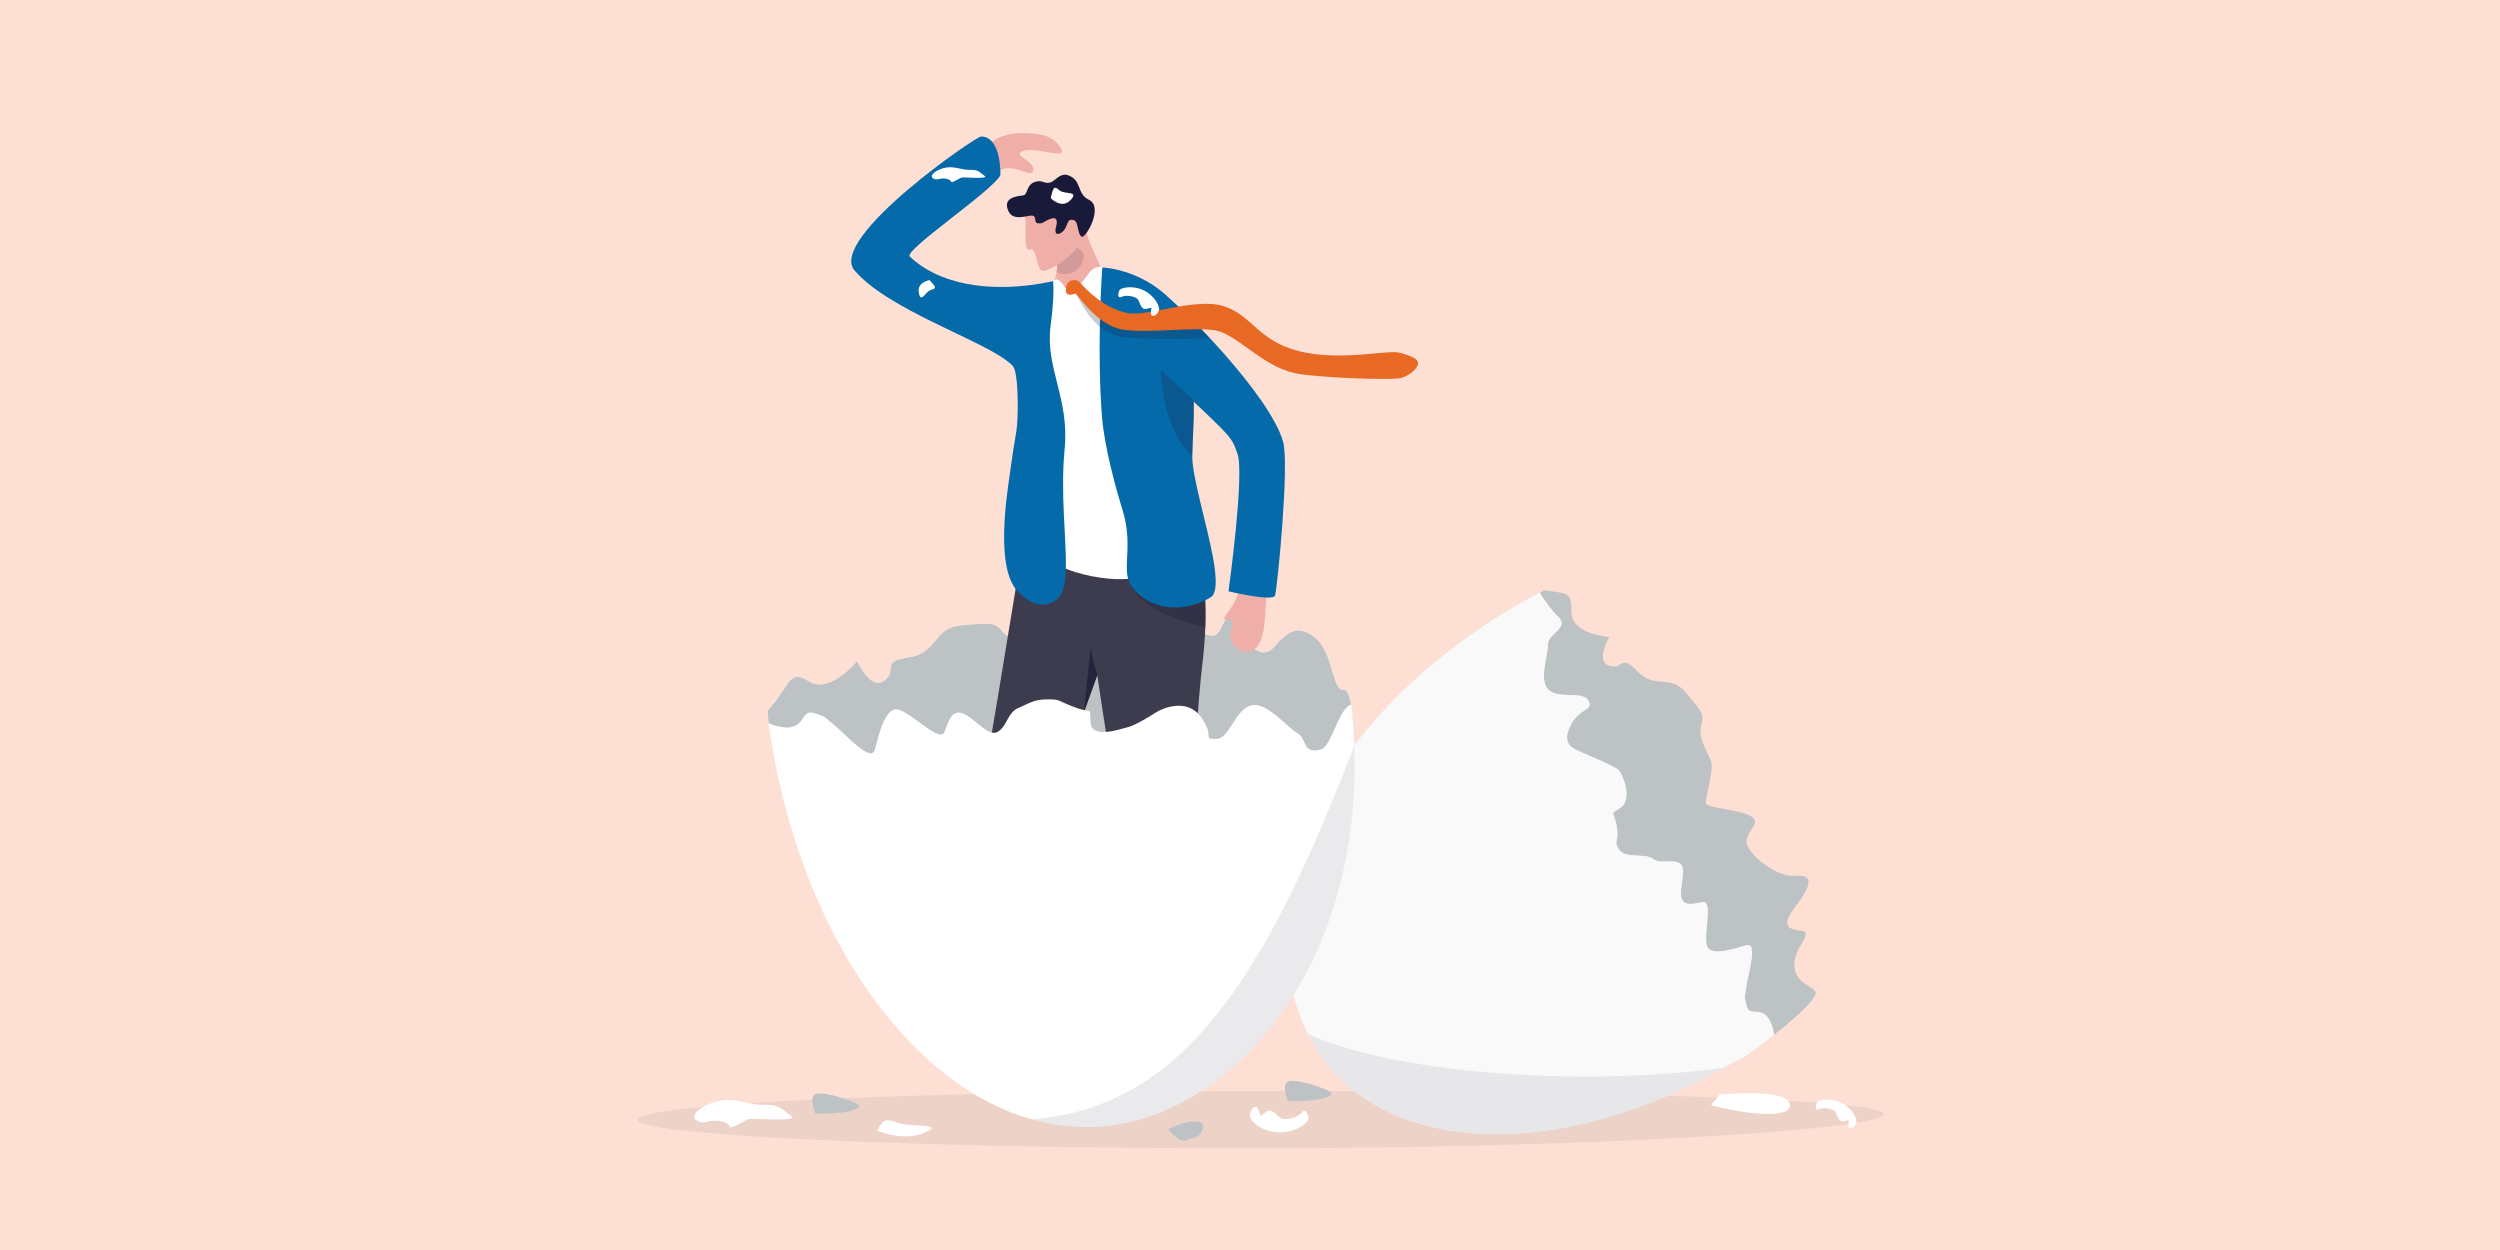 <?xml version="1.0" encoding="UTF-8"?>
<svg id="Layer_1" data-name="Layer 1" xmlns="http://www.w3.org/2000/svg" viewBox="0 0 600 300">
  <defs>
    <style>
      .cls-1 {
        fill: #bdc2c4;
      }

      .cls-2 {
        fill: #323340;
      }

      .cls-2, .cls-3 {
        opacity: .08;
      }

      .cls-4 {
        fill: #f9f9fa;
      }

      .cls-5 {
        fill: #191939;
      }

      .cls-6 {
        fill: #fff;
      }

      .cls-7 {
        fill: #efaea7;
      }

      .cls-8 {
        fill: #e5e8ea;
      }

      .cls-9 {
        fill: #e86924;
      }

      .cls-10 {
        opacity: .58;
      }

      .cls-11 {
        fill: #3c3c4e;
      }

      .cls-12 {
        fill: #fbfcfc;
        opacity: .86;
      }

      .cls-13 {
        fill: #046aa9;
      }

      .cls-14 {
        opacity: .14;
      }

      .cls-14, .cls-15, .cls-3, .cls-16, .cls-17, .cls-18, .cls-19 {
        fill: #201f3b;
      }

      .cls-15 {
        opacity: .09;
      }

      .cls-16 {
        opacity: .35;
      }

      .cls-17 {
        opacity: .24;
      }

      .cls-18 {
        opacity: .46;
      }

      .cls-19 {
        opacity: .79;
      }

      .cls-20 {
        fill: #fddfd4;
      }
    </style>
  </defs>
  <rect class="cls-20" x="-9.78" y="-10.72" width="620.52" height="321.15"/>
  <path class="cls-2" d="M452.04,267.39c0,3.8-70.53,8.2-151.8,8.2s-147.15-3.08-147.15-6.87,65.88-6.87,147.15-6.87,151.8,1.75,151.8,5.54Z"/>
  <path class="cls-6" d="M184.24,170.53c5.51-5.78,4.88-10.18,9.89-6.99,5.01,3.19,11.56-4.83,11.56-4.83,0,0,3.22,7.21,6.6,4.61,3.38-2.6-1.23-4.5,5.85-5.54,7.08-1.04,5.72-7.2,12.84-7.73,7.11-.53,7.69-.87,9.98,1.94,2.3,2.81,13.37-4.59,15.51-3.85s1.8,8.14,3.06,8.98,3.87-4.12,7.61-5.89c3.74-1.77,10.01-5.71,13.64-4.99,3.63.72,9.38,9.68,12.01,5.01,2.63-4.67,2.46-6.98,4.02-2.06,1.56,4.92,5.79,9.85,9.08,6.01s5.71-5.35,9.83-2.08c4.12,3.27,4.1,12.95,6.74,12.45,2.65-.5,2.37,15.7,2.37,15.7l-43.76,48.9-85.78-38.92-10.84-17.74-.22-2.99Z"/>
  <path class="cls-1" d="M184.24,170.53c5.51-5.78,4.88-10.18,9.89-6.99,5.01,3.19,11.56-4.83,11.56-4.83,0,0,3.22,7.21,6.6,4.61,3.38-2.6-1.23-4.5,5.85-5.54,7.08-1.04,5.72-7.2,12.84-7.73,7.11-.53,7.69-.87,9.98,1.94,2.3,2.81,13.37-4.59,15.51-3.85s1.8,8.14,3.06,8.98,3.87-4.12,7.61-5.89c3.74-1.77,10.01-5.71,13.64-4.99,3.63.72,9.38,9.68,12.01,5.01,2.63-4.67,2.46-6.98,4.02-2.06,1.56,4.92,5.79,9.85,9.08,6.01s5.71-5.35,9.83-2.08c4.12,3.27,4.1,12.95,6.74,12.45,2.65-.5,2.37,15.7,2.37,15.7l-43.76,48.9-85.78-38.92-10.84-17.74-.22-2.99Z"/>
  <g>
    <g>
      <path class="cls-1" d="M370.48,141.62c6.74,1.01,6.45.5,6.68,5.57s9.06,5.71,9.06,5.71c0,0-3.46,5.79.02,6.88,3.48,1.09,2.54-3.07,6.75,1.36,4.21,4.43,7.84.46,11.71,5.17,3.87,4.71,4.38,4.94,3.55,7.93-.83,2.98,1.94,6.84,2.47,8.7.53,1.86-1.39,8.49-1.36,9.78.03,1.29,7.75,1.42,10.83,3.16,3.08,1.75-2.1,4.2-.81,7.09,1.28,2.89,7.21,7.7,11.77,7.24s2.98,3.06.31,6.57c-2.67,3.51-4.09,6.06.21,6.48s-.75,3.26-1.01,7.74,3.31,5.24,4.96,6.85c1.65,1.61-9.85,10.5-9.85,10.5l-49.37-9.76-14.95-79.04,7.07-16.29,1.98-1.62Z"/>
      <path class="cls-8" d="M425.75,248.34c-1.24,1-2.51,1.99-3.8,2.96-5.11,3.85-2.99,1.96-8.28,4.97-9.23,5.26-18.64,9.24-27.83,11.9-22.8,6.61-44.31,5.14-58.77-4.84-3.53-2.43-6.63-5.37-9.23-8.82-1.5-1.99-2.79-4.1-3.88-6.3-13.43-27.22-3.01-64.23,35.38-93.19,2.57-1.93,5.16-3.77,7.78-5.49,4.09-2.69,8.23-5.12,12.4-7.29.02.03.04.07.06.1,1.21,1.92,2.78,4.16,4.27,5.55,3.04,2.83-2.41,4.2-2.32,6.62.09,2.43-2.37,8.84.16,11.09,2.53,2.25,8.18.11,9.54,2.57,1.36,2.46-2.44,1.73-4.49,6.3-2.05,4.57,1.28,5.32,2.84,6.08,1.56.76,7.78,3.19,8.87,4.29,1.09,1.1,3.37,6.95.53,8.96-2.84,2.02-1.74.3-.99,4.44.75,4.13-.9,3.13.51,5.55,1.41,2.42,6.22.88,8.17,2.3,1.94,1.42,4.37.01,6.37,1.08,2,1.07-.05,5.64.45,8.09.49,2.45,3,1.6,5.25,1.26,2.24-.35.33,6.61.8,10.02.47,3.4,6.78,1.1,9.64.32,2.87-.79.21,7.32-.09,10.03-.3,2.71-.63,1.69.11,4.59s3.98-.64,5.88,4.23c.45,1.15.61,1.99.65,2.63Z"/>
      <path class="cls-4" d="M425.75,248.34c-1.24,1-2.51,1.99-3.8,2.96-5.11,3.85-2.99,1.96-8.28,4.97-9.23,5.26-18.64,9.24-27.83,11.9-22.8,6.61-44.31,5.14-58.77-4.84-3.53-2.43-6.63-5.37-9.23-8.82-1.5-1.99-2.79-4.1-3.88-6.3-13.43-27.22-3.01-64.23,35.38-93.19,2.57-1.93,5.16-3.77,7.78-5.49,4.09-2.69,8.23-5.12,12.4-7.29.02.03.04.07.06.1,1.21,1.92,2.78,4.16,4.27,5.55,3.04,2.83-2.41,4.2-2.32,6.62.09,2.43-2.37,8.84.16,11.09,2.53,2.25,8.18.11,9.54,2.57,1.36,2.46-2.44,1.73-4.49,6.3-2.05,4.57,1.28,5.32,2.84,6.08,1.56.76,7.78,3.19,8.87,4.29,1.09,1.1,3.37,6.95.53,8.96-2.84,2.02-1.74.3-.99,4.44.75,4.13-.9,3.13.51,5.55,1.41,2.42,6.22.88,8.17,2.3,1.94,1.42,4.37.01,6.37,1.08,2,1.07-.05,5.64.45,8.09.49,2.45,3,1.6,5.25,1.26,2.24-.35.33,6.61.8,10.02.47,3.4,6.78,1.1,9.64.32,2.87-.79.21,7.32-.09,10.03-.3,2.71-.63,1.69.11,4.59s3.98-.64,5.88,4.23c.45,1.15.61,1.99.65,2.63Z"/>
    </g>
    <path class="cls-3" d="M413.68,256.27c-9.23,5.26-18.64,9.24-27.83,11.9-22.8,6.61-44.31,5.14-58.77-4.84-3.53-2.43-6.63-5.37-9.23-8.82-1.5-1.99-2.79-4.1-3.88-6.3,19.5,8.94,63.76,12.95,99.71,8.05Z"/>
  </g>
  <path class="cls-1" d="M280.4,270.99c5-2.49,9.23-2.39,8.25,0-.98,2.39-2.04,1.92-3.95,2.64-1.91.73-4.3-2.64-4.3-2.64Z"/>
  <path class="cls-6" d="M210.52,271.38c1.63-3.14,2.28-2.8,5.21-1.83,2.93.97,11.39.03,6.18,2.29s-11.39-.46-11.39-.46Z"/>
  <path class="cls-1" d="M195.69,267.23c5.89.36,12.42-1.02,9.89-2.34s-9.01-3.24-10.16-2.13c-1.15,1.11.27,4.47.27,4.47Z"/>
  <path class="cls-1" d="M309.11,264.22c5.89.36,12.42-1.02,9.89-2.34s-9.01-3.24-10.16-2.13c-1.15,1.11.27,4.47.27,4.47Z"/>
  <path class="cls-6" d="M410.65,265.24c8.3,2.2,19.7,3.5,18.87-.32-.83-3.81-16.83-2.22-16.83-2.22l-2.04,2.53Z"/>
  <path class="cls-6" d="M300.14,268.42c-.54-1.64.94-3.62,1.73-2.36.79,1.26.07,2.5,1.7.98s2.88.85,3.97,1.38c1.08.53,3.97-.22,4.87-1.38.9-1.16,1.51.13,1.57,1.38s-3.91,3.95-8.24,3.23c-4.33-.72-5.59-3.23-5.59-3.23Z"/>
  <path class="cls-6" d="M169.72,265.18c-5.71,2.68-2.12,4.77,0,4.06,2.12-.71,5.01,0,5.33,1.06.32,1.06,3.74-1.59,4.86-1.77,1.12-.18,11.98.78,9.99-.67-1.99-1.45-2.69-2.86-6.58-2.69-3.89.18-7.89-2.68-13.6,0Z"/>
  <g class="cls-10">
    <path class="cls-12" d="M255.9,262.55c-7.47,0-14.73-3.28-21.57-9.76-5.66-5.35-11.04-13-15.56-22.13-.94-1.9-.17-4.21,1.74-5.16,1.9-.94,4.21-.17,5.16,1.74,4.12,8.32,8.95,15.22,13.96,19.95,5.37,5.08,10.85,7.66,16.29,7.66,2.12,0,3.85,1.72,3.85,3.85s-1.72,3.85-3.85,3.85Z"/>
    <path class="cls-12" d="M217.04,220.65c-1.57,0-3.05-.97-3.62-2.54-2.35-6.46-4.2-13.23-5.36-19.58-.38-2.09,1-4.1,3.09-4.48,2.09-.38,4.09,1,4.48,3.09,1.09,5.93,2.83,12.27,5.03,18.34.72,2-.31,4.2-2.3,4.93-.43.16-.88.23-1.31.23Z"/>
  </g>
  <path class="cls-7" d="M228.41,40.56c2.18-1.17.28-1.94,3.6-2.42,4.64-.68,4.69-3.29,6.99-4.74.91-.58,3.79-1.6,6.8-1.45,3.52.18,6.96.24,8.92,3.85,1.53,2.82-7.7-1.26-9.83.81-1.01.98,3.46,2.2,3.12,4.29-.34,2.09-4.55-1.82-7.91-.08-2.92,1.51-7.89,3.2-9.33,3.42s-2.36-3.68-2.36-3.68Z"/>
  <g>
    <path class="cls-7" d="M258.01,72.74l7.93-2.52c-.08-3.56-4.33-10.86-5.05-14.02-.79-3.47-5.37-6.49-5.37-6.49l-2.37,7.44.2.61s.89,6.1-.1,8.94c-.57,1.62-.08,3.97-1.72,6.49-1.23,1.89,6.5-.45,6.5-.45Z"/>
    <path class="cls-14" d="M253.46,59.07s.5,3.93.09,6.27c5.08,2,7.49-3.61,6.17-4.92-.82-.82-3.78-2.69-3.78-2.69l-2.48,1.34Z"/>
  </g>
  <path class="cls-11" d="M289.04,154.64c-.13,1.57-.29,3.27-.52,5.14-.85,7-2.65,30.59-2.21,45.58.44,14.92-.93,49.81-.93,55.15-4.68,1.99-7.58,1.37-14.27,0,0,0-1.19-28.79-2.51-53.99-1.07-20.46-1.38-18.41-5.26-44.47h0c-.04.13-.99,2.66-2.37,6.57-2.95,8.34-7.88,22.91-10.24,33.45-3.68,16.46-1.76,59.35-3.3,60.82-4.59,2.62-11.37-.56-13.44-4.19,0,0-1.88-49.61-.24-57.92,1.11-5.65,10.45-61,12.54-75.87,0,0,41.17-8.69,42.43,4.92.17,1.86.22,3.5.2,5.07-.03,2.11.09,4.07.21,6.22.19,3.51.38,7.52-.09,13.52Z"/>
  <path class="cls-18" d="M266.97,154.56s0,0,0,.02c-.07-.05-.11-.07-.11-.07.02,0,.12.05.12.05Z"/>
  <path class="cls-19" d="M263.35,162.05h0c-.04.13-1.85,5.06-3.23,8.96l1.62-15.75s-.06.94,1.62,6.79Z"/>
  <path class="cls-16" d="M289.28,150.55c-.34-.07-16.21-3.35-18.35-11.04,0,0,13.79,1.15,18.21,1.6.19,3.51.29,7.45.15,9.43Z"/>
  <path class="cls-6" d="M264.56,64.2c-3.57-.94-3.91,4.77-7.51,5.04-1.9.15-1.48-.66-2.38-1.5-.55-.52-1.07-1.11-1.94-.24-17.74,17.62.73,62.05-1.53,65.15-1.85,2.54,13.17,8.07,22.6,5.84,12.93-3.05,12.15-16.65,11.77-19.25s-8.71-46.73-8.71-46.73c0,0-6.55-3.35-12.31-8.32Z"/>
  <path class="cls-13" d="M255.8,136.51c-.08,3.39-.54,5.9-1.85,7.06-2.36,2.09-5.63,2.49-9.57-1.48-.22-.22-.43-.46-.62-.72-5.3-6.96-1.49-26.17-.94-30.86.22-1.89.71-4.44,1.12-7.09.51-3.29.53-13.98-.83-15.52-3.67-4.15-18.23-9.32-28.93-15.82-3.69-2.23-6.92-4.62-9.09-7.18-3.29-3.87,4.29-12.12,12.7-19.3,8.12-6.92,17.01-12.84,17.66-12.84,1.24,0,2.15.58,2.82,1.46,1.4,1.84,1.74,4.95,1.81,6.65.03.73.02,1.19.02,1.19-2.04,3.86-23.28,18.02-21.75,19.51,6.46,6.25,18.63,9.28,34.39,5.92,0,0,.08.55.09,1.8.01,1.03-.03,2.54-.21,4.61-.1,1.21-.25,2.61-.47,4.22-1.36,10.17,4.56,17.4,3.36,29.69-.52,5.3-.41,10.65-.19,15.55.23,5.02.57,9.57.49,13.13Z"/>
  <path class="cls-7" d="M297.39,141.4c-.96,5.06-5.48,7.46-2.69,7.33,2.79-.13-.94,3.37,1.5,6.11s6.78,2.93,7.39-6.43c.61-9.36.39-11.09.39-11.09l-5.65-1.5-.94,5.58Z"/>
  <path class="cls-13" d="M290.55,143.36c-5.65,3.42-13.18,3.52-18.15-1.55-.87-.89-1.37-1.83-1.65-2.86-1.04-3.84,1.05-8.86-1.36-16.6-1.69-5.45-4.32-15.21-4.88-21.98-1.2-14.42-.28-32.1.05-36.17,0,0,8.98.21,16.36,7.66,3.1,3.13,5.05,12.17,5.38,18.78.11,2.17.17,3.91.2,5.39,0,.19,0,.38.01.56h0c.02,1.22.01,2.25,0,3.18h0c-.02,1.14-.07,2.15-.12,3.2-.04.82-.08,1.67-.12,2.63h0c-.05,1.08-.09,2.31-.12,3.79-.05,2.42.8,6.4,1.85,10.81h0c2.3,9.65,5.58,21.33,2.55,23.17Z"/>
  <path class="cls-13" d="M269.45,80.45c27.11,25.46,25.75,23.54,27.53,28.4,1.78,4.86-2.14,33.06-2.14,33.06,0,0,10.62,2.56,11.16,1.02.54-1.54,3.5-31.5,1.94-36.93-3.25-11.34-24.62-32.6-27.76-34.69-3.14-2.09-16.92-3.29-15.54,1.55,1.38,4.85,4.81,7.59,4.81,7.59Z"/>
  <path class="cls-17" d="M286.57,95.08c-.02.47-.04.97-.06,1.5h0c-.02.7-.04,1.45-.06,2.28,0,.28.02.58.06.9h0c-.02,1.14-.07,2.15-.12,3.2-.04.82-.08,1.67-.12,2.63h0c-.05,1.08-.09,2.31-.12,3.79-1.19-1.03-2.18-2.24-3.02-3.56h0c-4.44-6.98-4.48-16.87-4.48-16.87l1.59,1.43,6.27,5.64.07-.94Z"/>
  <path class="cls-17" d="M257.88,70.19c.37-.18,2.98,6.58,7.38,9.17,1.22.72,2.55,1.26,3.99,1.48,4.21.65,15.76.48,21.17.38-3.03-3.3-1.76-1.78-3.86-4.91-4.02.77-14.12,1-16.31.55-1.62-.33-3.11-.92-4.47-1.66-2.56-1.37-4.64-3.25-6.19-4.85-.79-.82-.77-1.94-1.84-2.09-1.41-.2-.36,2.17.12,1.94Z"/>
  <path class="cls-9" d="M255.91,68.66c.13-.63.74-1.6,2.15-1.41,1.06.15,1.09.56,1.88,1.38,2.38,2.46,6,5.55,10.67,6.51s16.24-3.81,23.05-1.67,8.14,8.27,18.04,10.8c9.9,2.53,21.3-.4,24.22.39,2.92.78,4.64,1.58,4.41,2.69-.22,1.11-1.96,2.8-4.16,3.38-2.2.58-20.8-.1-25.59-1.21-7.81-1.81-13.74-9.26-18.8-10.21-5.06-.94-16.22.74-22.18-.18-6.65-1.03-11.11-8.93-11.59-8.69-.48.23-.92.46-1.76.17-.57-.2-.47-1.32-.35-1.95Z"/>
  <g>
    <path class="cls-7" d="M245.93,51.79c.67,2.7-.54,8.71,1.29,8.09s1.41,5.72,3.38,5.13c4.76-1.42,9.19-6.11,9.04-8.53-.14-2.41-2.58-8.48-2.58-8.48l-11.13,3.78Z"/>
    <path class="cls-5" d="M251.64,52.7c-1.43.66-1.36,1.02-2.56.88s.12-2.14-1.93-1.8-4.22.93-5.15-1.17c-1.36-3.03,1.65-3.49,3.54-3.71,1.21-.14.68-2.63,2.97-3.28,1.8-.51,1.94.57,3.57.18.98-.23,2.33-2.38,4.2-1.76,3.47,1.15,2.03,4.47,5.08,5.92,3.56,1.69-.77,9.26-1.72,8.84-1.1-.5-.78-3.59-1.84-3.93-1.6-.52-1.4.6-2.14,1.94-.79,1.43-2.89,2.2-2.22-.28.67-2.48-.5-2.42-1.79-1.82Z"/>
  </g>
  <path class="cls-6" d="M268.36,269.84c-.98.16-1.96.3-2.95.41-6.09.63-12.14.04-18.01-1.66-30.35-8.74-56.32-46.68-62.94-95.06.67.35,1.61.7,3.03.94,6.04,1.04,4.44-4.35,7.8-3.34,3.35,1.01,2.14.73,4.67,2.66,2.53,1.94,9.05,9.5,10,6.15.94-3.35,2.45-11.06,6.15-9.48,3.7,1.59,9.52,7.71,10.53,5.25,1.01-2.46,1.68-5.49,4.43-4.5,2.76.98,6.1,5.8,8.38,4.44,2.29-1.36,2.34-4.65,4.94-5.73,2.6-1.09,3.82-2.13,7.1-2.07,3.28.05,1.79.14,6.4,1.88,4.6,1.74,3.55-.4,3.85,3.67.3,4.07,7.17,1.54,8.93,1.12,1.76-.43,4.99-2.4,6.69-3.5,1.71-1.1,7.65-3.61,10.99,1.21,3.34,4.82.11,5,3.4,5.12,3.29.12,4.56-6.83,8.34-8.01,3.79-1.17,8.73,5.18,11.22,6.55,2.49,1.37,1.14,5.29,5.81,3.96,2.34-.67,4.54-10.62,7.22-10.67.35,3.33.58,6.6.69,9.8,1.81,51.84-27.36,85.89-56.67,90.88Z"/>
  <path class="cls-15" d="M268.36,269.84c-.98.16-1.96.3-2.95.41-6.09.63-12.14.04-18.01-1.66,38.26-2.45,57.82-38.41,77.63-89.62,1.81,51.84-27.36,85.89-56.67,90.88Z"/>
  <path class="cls-6" d="M278.19,74.24c-.16,1.31-1.82,2.21-1.96,1.07s.76-1.76-.86-1.23c-1.62.53-1.72-1.52-2.3-2.24s-2.82-1.13-3.82-.62c-1,.51-1-.58-.64-1.46.37-.88,3.99-1.47,6.76.43s2.83,4.05,2.83,4.05Z"/>
  <path class="cls-6" d="M445.58,269.21c-.16,1.31-1.82,2.21-1.96,1.07s.76-1.76-.86-1.23-1.72-1.52-2.3-2.24-2.82-1.13-3.82-.62c-1,.51-1-.58-.64-1.46.37-.88,3.99-1.47,6.76.43,2.77,1.9,2.83,4.05,2.83,4.05Z"/>
  <path class="cls-6" d="M252.18,47.56c.68-3.14.95-2.8,2.17-1.83,1.22.97,4.74.03,2.57,2.29-2.17,2.26-4.74-.46-4.74-.46Z"/>
  <path class="cls-6" d="M223.09,67.23c1.87,1.96,1.5,1.99.24,2.38s-2.27,3.29-2.81.7c-.54-2.58,2.57-3.08,2.57-3.08Z"/>
  <path class="cls-6" d="M225.32,40.77c-3.11,1.46-1.16,2.6,0,2.21,1.16-.39,2.73,0,2.91.58s2.04-.87,2.65-.96,6.53.42,5.44-.37c-1.08-.79-1.47-1.56-3.59-1.46-2.12.1-4.3-1.46-7.41,0Z"/>
</svg>
